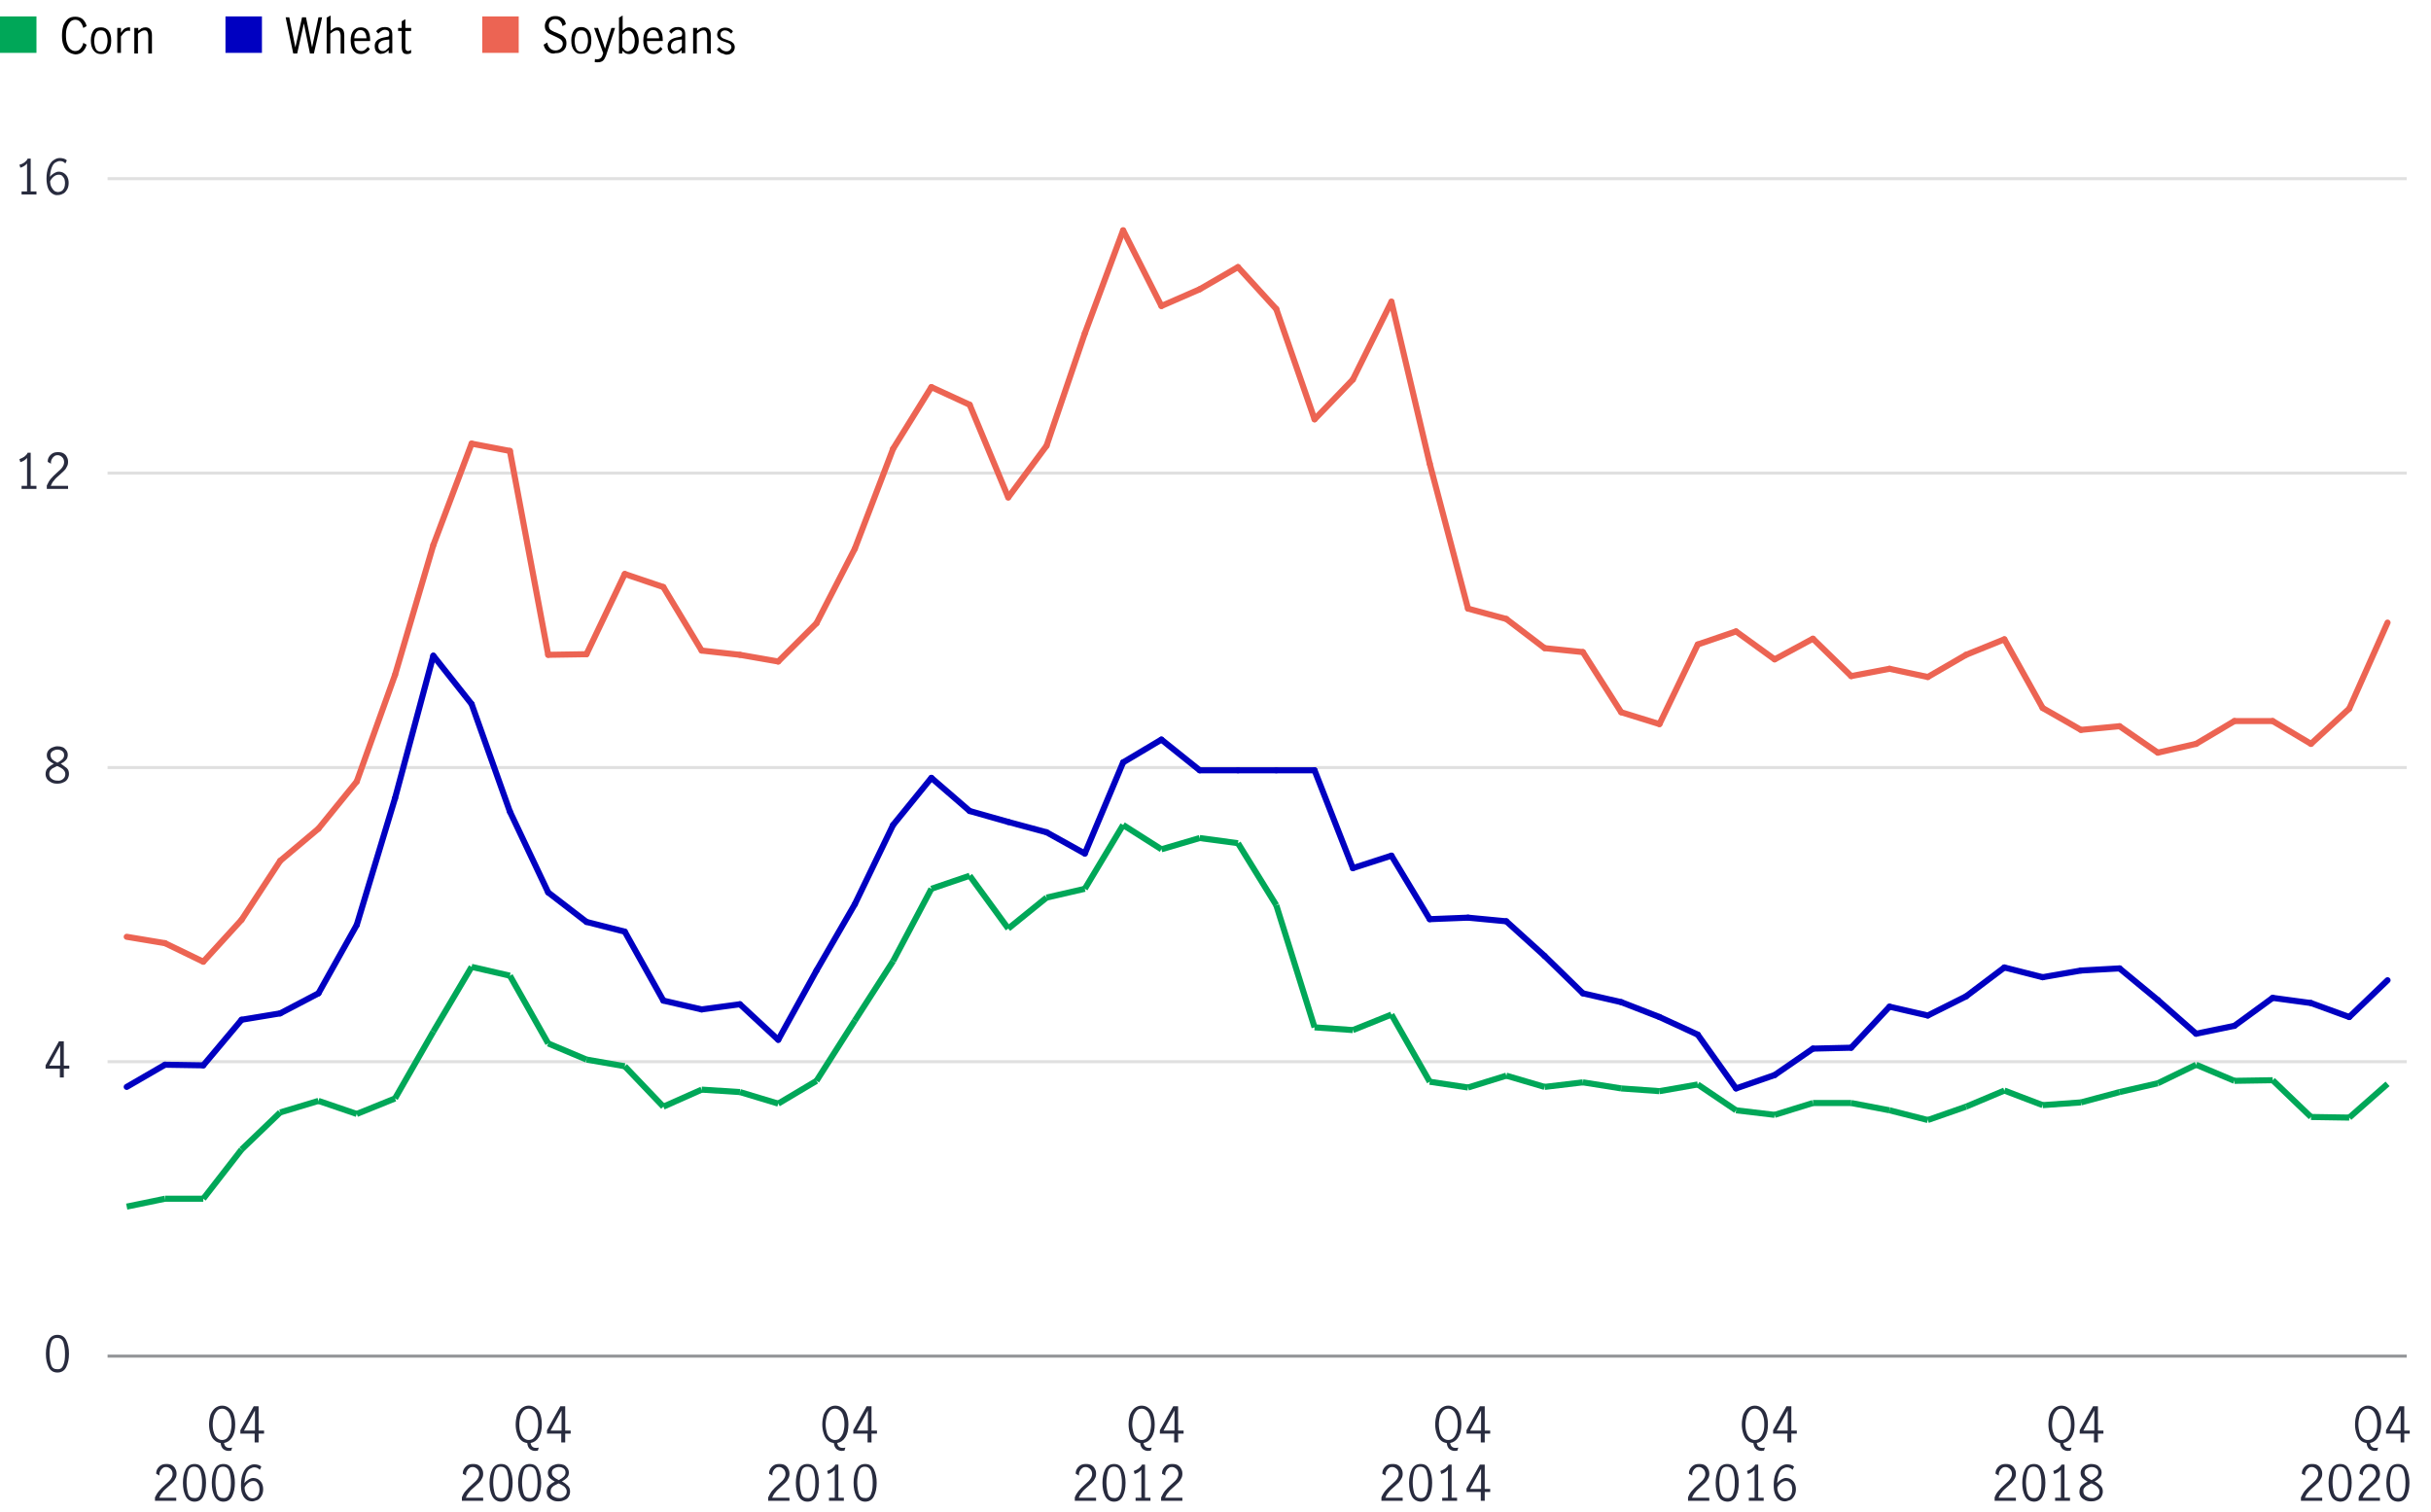 <?xml version="1.0" encoding="utf-8"?>
<!-- Generator: Adobe Illustrator 24.0.1, SVG Export Plug-In . SVG Version: 6.00 Build 0)  -->
<svg version="1.1" id="Layer_1" xmlns="http://www.w3.org/2000/svg" xmlns:xlink="http://www.w3.org/1999/xlink" x="0px" y="0px"
	 viewBox="0 0 800 497.6" style="enable-background:new 0 0 800 497.6;" xml:space="preserve">
<style type="text/css">
	.st0{fill:#00A758;}
	.st1{fill:#0000C1;}
	.st2{fill:#EC6453;}
	.st3{fill:none;stroke:#939598;stroke-miterlimit:10;}
	.st4{fill:#282B3E;}
	.st5{fill:none;stroke:#E0E0E0;stroke-miterlimit:10;}
	.st6{fill:none;stroke:#EC6453;stroke-width:2;stroke-linecap:round;stroke-linejoin:round;stroke-miterlimit:10;}
	.st7{fill:none;stroke:#0000C1;stroke-width:2;stroke-linecap:round;stroke-linejoin:round;stroke-miterlimit:10;}
	.st8{fill:none;stroke:#00A758;stroke-width:2;stroke-miterlimit:10;}
</style>
<path class="st0" d="M12,17.4H0v-12h12V17.4z"/>
<path d="M22.4,17c-0.7-0.5-1.2-1.2-1.5-2.1c-0.4-0.9-0.5-2-0.5-3.3c0-1.3,0.2-2.4,0.5-3.3c0.4-0.9,0.9-1.6,1.5-2.1
	c0.7-0.5,1.4-0.7,2.4-0.7c1,0,1.8,0.3,2.4,0.8c0.6,0.6,1.1,1.3,1.3,2.3l-1.1,0.6c-0.2-0.8-0.5-1.4-0.9-1.9c-0.4-0.5-1-0.8-1.7-0.8
	c-0.6,0-1.2,0.2-1.6,0.6s-0.8,1-1.1,1.8c-0.3,0.8-0.4,1.7-0.4,2.8c0,1,0.1,1.9,0.4,2.7c0.3,0.8,0.6,1.4,1.1,1.8
	c0.5,0.4,1,0.6,1.6,0.6c0.7,0,1.3-0.3,1.7-0.8c0.4-0.5,0.8-1.2,0.9-1.9l1.1,0.6c-0.2,0.9-0.7,1.7-1.3,2.3c-0.6,0.6-1.5,0.9-2.4,0.9
	C23.9,17.8,23.1,17.5,22.4,17z"/>
<path d="M30.8,16.6c-0.6-0.8-0.9-1.8-0.9-3.3c0-1.4,0.3-2.5,0.9-3.3S32.2,9,33.3,9c1,0,1.8,0.4,2.4,1.1c0.6,0.8,0.9,1.8,0.9,3.3
	c0,1.4-0.3,2.5-0.9,3.3c-0.6,0.8-1.4,1.1-2.4,1.1C32.2,17.8,31.4,17.4,30.8,16.6z M34.9,15.8c0.3-0.7,0.5-1.5,0.5-2.4
	s-0.2-1.8-0.5-2.4c-0.3-0.7-0.9-1-1.7-1c-0.8,0-1.4,0.3-1.7,1c-0.3,0.7-0.5,1.5-0.5,2.5c0,0.9,0.2,1.8,0.5,2.5c0.3,0.7,0.9,1,1.7,1
	C34.1,16.9,34.6,16.5,34.9,15.8z"/>
<path d="M39.8,9.2v1.6c0.4-0.6,0.8-1.1,1.2-1.4C41.4,9.2,41.9,9,42.4,9c0.1,0,0.3,0,0.4,0v1.2c-0.2,0-0.4-0.1-0.5-0.1
	c-0.4,0-0.8,0.1-1.2,0.4s-0.8,0.8-1.3,1.5v5.4h-1.2V9.2H39.8z"/>
<path d="M45.5,9.2v0.9c0.4-0.3,0.8-0.6,1.1-0.8C47,9.1,47.4,9,47.9,9c0.6,0,1.1,0.2,1.5,0.6c0.4,0.4,0.6,1.1,0.6,2v6h-1.2v-5.9
	c0-0.4-0.1-0.8-0.3-1.2s-0.5-0.5-1-0.5c-0.6,0-1.3,0.4-2.1,1.1v6.5h-1.2V9.2H45.5z"/>
<path class="st1" d="M86.2,17.4h-12v-12h12V17.4z"/>
<path d="M94,5.7h1.2l2,9.9h0l2.2-9.9h1.3l2,9.9h0l2.1-9.9h1.2l-2.7,11.9h-1.3l-2-9.9h0l-2.2,9.9h-1.3L94,5.7z"/>
<path d="M108.8,5.1v5c0.4-0.3,0.8-0.6,1.1-0.8c0.4-0.2,0.8-0.3,1.3-0.3c0.6,0,1.1,0.2,1.5,0.6c0.4,0.4,0.6,1.1,0.6,2v6h-1.2v-5.9
	c0-0.4-0.1-0.8-0.3-1.2s-0.5-0.5-1-0.5c-0.6,0-1.3,0.4-2.1,1.1v6.5h-1.2V5.8L108.8,5.1z"/>
<path d="M116.3,16.6c-0.6-0.8-0.9-1.9-0.9-3.3c0-1.4,0.3-2.5,0.9-3.2s1.4-1.1,2.5-1.1c1,0,1.8,0.4,2.3,1.1c0.5,0.8,0.7,1.8,0.7,3
	c0,0.2,0,0.3,0,0.4h-5.2c0,1.1,0.2,2,0.6,2.5c0.4,0.5,1,0.8,1.7,0.8c0.4,0,0.8-0.1,1.2-0.4c0.4-0.3,0.7-0.6,0.9-1l0.7,0.7
	c-0.3,0.5-0.7,0.9-1.2,1.2c-0.5,0.3-1.1,0.5-1.7,0.5C117.7,17.8,116.9,17.4,116.3,16.6z M120.1,10.7c-0.3-0.5-0.8-0.8-1.5-0.8
	c-0.4,0-0.8,0.1-1.1,0.4c-0.3,0.3-0.5,0.6-0.7,1c-0.1,0.4-0.2,0.9-0.2,1.3h4C120.6,11.9,120.4,11.2,120.1,10.7z"/>
<path d="M124.5,17.5c-0.4-0.2-0.7-0.5-0.9-0.9c-0.2-0.4-0.3-0.8-0.3-1.4c0-0.9,0.3-1.5,0.9-2c0.6-0.5,1.5-0.8,2.8-1
	c0.5-0.1,0.8-0.1,0.9-0.3c0.1-0.1,0.2-0.4,0.2-0.8c0-0.4-0.1-0.8-0.4-1s-0.6-0.3-1-0.3c-0.4,0-0.8,0.1-1.2,0.4
	c-0.4,0.2-0.7,0.6-1,0.9l-0.7-0.8c0.7-1,1.7-1.4,2.9-1.4c0.8,0,1.4,0.2,1.8,0.6c0.4,0.4,0.6,1,0.6,1.9v6.1h-1.2v-1
	c-0.4,0.4-0.8,0.7-1.2,0.9c-0.4,0.2-0.8,0.3-1.2,0.3C125.3,17.8,124.9,17.7,124.5,17.5z M127.1,16.4c0.4-0.3,0.7-0.6,1-1v-2.4h0
	l-1,0.1c-0.9,0.1-1.6,0.3-2,0.7c-0.4,0.3-0.6,0.8-0.6,1.4c0,0.5,0.1,0.9,0.4,1.2c0.3,0.3,0.6,0.4,1.1,0.4
	C126.4,16.8,126.8,16.7,127.1,16.4z"/>
<path d="M132.6,17.2c-0.3-0.4-0.4-1-0.4-1.8v-5.2h-1.2v-1h1.2V7l1.2-0.7v2.9h1.9v1h-1.9v5.4c0,0.8,0.3,1.2,0.9,1.2
	c0.3,0,0.6-0.1,1-0.4l0,1c-0.4,0.3-0.9,0.4-1.3,0.4C133.3,17.8,132.8,17.6,132.6,17.2z"/>
<path class="st2" d="M170.7,17.4h-12v-12h12V17.4z"/>
<path d="M180.3,17c-0.7-0.5-1.2-1.3-1.4-2.3l1.2-0.7c0.1,0.8,0.4,1.4,0.9,1.9c0.5,0.5,1.1,0.7,1.8,0.7c0.7,0,1.2-0.2,1.7-0.6
	c0.4-0.4,0.7-0.9,0.7-1.6c0-0.4-0.1-0.8-0.4-1.1c-0.2-0.3-0.5-0.5-0.9-0.7c-0.3-0.2-0.8-0.4-1.4-0.7c-0.7-0.3-1.3-0.6-1.7-0.8
	c-0.4-0.2-0.8-0.6-1.1-1c-0.3-0.4-0.4-1-0.4-1.6c0-0.6,0.2-1.2,0.5-1.7s0.7-0.9,1.2-1.1c0.5-0.3,1.1-0.4,1.8-0.4
	c0.9,0,1.6,0.2,2.3,0.7s1,1.1,1.1,2l-1.1,0.6c-0.1-0.7-0.4-1.3-0.8-1.7c-0.4-0.4-0.9-0.6-1.6-0.6c-0.6,0-1.1,0.2-1.5,0.6
	c-0.4,0.4-0.6,0.9-0.6,1.5c0,0.4,0.1,0.8,0.3,1.1c0.2,0.3,0.5,0.5,0.9,0.7c0.3,0.2,0.8,0.4,1.4,0.6c0.7,0.3,1.3,0.6,1.7,0.8
	c0.4,0.2,0.8,0.6,1.1,1c0.3,0.4,0.4,1,0.4,1.6c0,0.6-0.1,1.2-0.4,1.7c-0.3,0.5-0.7,0.9-1.3,1.2c-0.5,0.3-1.2,0.4-1.9,0.4
	C181.8,17.8,181,17.5,180.3,17z"/>
<path d="M188.9,16.6c-0.6-0.8-0.9-1.8-0.9-3.3c0-1.4,0.3-2.5,0.9-3.3s1.4-1.1,2.4-1.1c1,0,1.8,0.4,2.4,1.1c0.6,0.8,0.9,1.8,0.9,3.3
	c0,1.4-0.3,2.5-0.9,3.3c-0.6,0.8-1.4,1.1-2.4,1.1C190.3,17.8,189.5,17.4,188.9,16.6z M193,15.8c0.3-0.7,0.5-1.5,0.5-2.4
	s-0.2-1.8-0.5-2.4c-0.3-0.7-0.9-1-1.7-1c-0.8,0-1.4,0.3-1.7,1c-0.3,0.7-0.5,1.5-0.5,2.5c0,0.9,0.2,1.8,0.5,2.5c0.3,0.7,0.9,1,1.7,1
	C192.1,16.9,192.7,16.5,193,15.8z"/>
<path d="M195.7,20.4l0.1-1c0.2,0.1,0.4,0.1,0.7,0.1c0.6,0,1-0.2,1.3-0.5c0.3-0.3,0.5-0.8,0.7-1.5l-3-8.3h1.3l2.3,6.8h0l2.1-6.8h1.2
	l-2.9,8.9c-0.3,0.8-0.6,1.4-1,1.8s-1,0.6-1.8,0.6C196.3,20.5,196,20.5,195.7,20.4z"/>
<path d="M205.8,17.5c-0.3-0.2-0.7-0.5-1-0.8v0.9h-1.1V5.8l1.2-0.7v5c0.7-0.7,1.4-1.1,2.1-1.1c0.5,0,1,0.2,1.5,0.5
	c0.5,0.3,0.9,0.8,1.2,1.5c0.3,0.7,0.5,1.5,0.5,2.5c0,1-0.2,1.9-0.5,2.5c-0.3,0.7-0.7,1.1-1.2,1.4c-0.5,0.3-1,0.4-1.4,0.4
	C206.6,17.8,206.2,17.7,205.8,17.5z M207.8,16.4c0.3-0.2,0.6-0.6,0.8-1.1c0.2-0.5,0.3-1.1,0.3-1.8c0-0.9-0.2-1.7-0.6-2.4
	s-0.9-1-1.6-1c-0.4,0-0.7,0.1-1.1,0.4c-0.3,0.2-0.6,0.5-0.8,0.9v4.1c0.2,0.4,0.5,0.7,0.8,1s0.7,0.4,1,0.4S207.5,16.7,207.8,16.4z"/>
<path d="M212.6,16.6c-0.6-0.8-0.9-1.9-0.9-3.3c0-1.4,0.3-2.5,0.9-3.2S214,9,215.1,9c1,0,1.8,0.4,2.3,1.1c0.5,0.8,0.7,1.8,0.7,3
	c0,0.2,0,0.3,0,0.4h-5.2c0,1.1,0.2,2,0.6,2.5c0.4,0.5,1,0.8,1.7,0.8c0.4,0,0.8-0.1,1.2-0.4c0.4-0.3,0.7-0.6,0.9-1l0.7,0.7
	c-0.3,0.5-0.7,0.9-1.2,1.2c-0.5,0.3-1.1,0.5-1.7,0.5C214,17.8,213.2,17.4,212.6,16.6z M216.4,10.7c-0.3-0.5-0.8-0.8-1.5-0.8
	c-0.4,0-0.8,0.1-1.1,0.4c-0.3,0.3-0.5,0.6-0.7,1c-0.1,0.4-0.2,0.9-0.2,1.3h4C216.9,11.9,216.7,11.2,216.4,10.7z"/>
<path d="M220.9,17.5c-0.4-0.2-0.7-0.5-0.9-0.9c-0.2-0.4-0.3-0.8-0.3-1.4c0-0.9,0.3-1.5,0.9-2c0.6-0.5,1.5-0.8,2.8-1
	c0.5-0.1,0.8-0.1,0.9-0.3c0.1-0.1,0.2-0.4,0.2-0.8c0-0.4-0.1-0.8-0.4-1s-0.6-0.3-1-0.3c-0.4,0-0.8,0.1-1.2,0.4
	c-0.4,0.2-0.7,0.6-1,0.9l-0.7-0.8c0.7-1,1.7-1.4,2.9-1.4c0.8,0,1.4,0.2,1.8,0.6c0.4,0.4,0.6,1,0.6,1.9v6.1h-1.2v-1
	c-0.4,0.4-0.8,0.7-1.2,0.9c-0.4,0.2-0.8,0.3-1.2,0.3C221.6,17.8,221.2,17.7,220.9,17.5z M223.4,16.4c0.4-0.3,0.7-0.6,1-1v-2.4h0
	l-1,0.1c-0.9,0.1-1.6,0.3-2,0.7c-0.4,0.3-0.6,0.8-0.6,1.4c0,0.5,0.1,0.9,0.4,1.2c0.3,0.3,0.6,0.4,1.1,0.4
	C222.7,16.8,223.1,16.7,223.4,16.4z"/>
<path d="M229.4,9.2v0.9c0.4-0.3,0.8-0.6,1.1-0.8c0.4-0.2,0.8-0.3,1.3-0.3c0.6,0,1.1,0.2,1.5,0.6c0.4,0.4,0.6,1.1,0.6,2v6h-1.2v-5.9
	c0-0.4-0.1-0.8-0.3-1.2s-0.5-0.5-1-0.5c-0.6,0-1.3,0.4-2.1,1.1v6.5h-1.2V9.2H229.4z"/>
<path d="M237.2,17.4c-0.5-0.3-0.9-0.6-1.3-1.1l0.8-0.8c0.3,0.4,0.6,0.7,1,1c0.4,0.2,0.8,0.4,1.3,0.4c0.5,0,0.9-0.1,1.2-0.4
	c0.3-0.3,0.5-0.6,0.5-1c0-0.3-0.1-0.6-0.3-0.8c-0.2-0.2-0.4-0.4-0.7-0.5c-0.3-0.1-0.6-0.2-1.1-0.4c-0.5-0.2-1-0.3-1.3-0.5
	s-0.6-0.4-0.9-0.7c-0.2-0.3-0.4-0.7-0.4-1.2c0-0.7,0.3-1.3,0.8-1.7c0.5-0.4,1.2-0.6,1.9-0.6c0.5,0,1,0.1,1.4,0.3
	c0.4,0.2,0.8,0.5,1.1,0.9l-0.6,0.8c-0.6-0.7-1.2-1.1-2-1.1c-0.4,0-0.8,0.1-1.1,0.4c-0.3,0.2-0.4,0.6-0.4,1c0,0.3,0.1,0.6,0.3,0.8
	c0.2,0.2,0.4,0.4,0.7,0.5s0.6,0.2,1.1,0.4c0.6,0.2,1,0.4,1.3,0.5c0.3,0.2,0.6,0.4,0.9,0.7c0.2,0.3,0.4,0.7,0.4,1.2
	c0,0.8-0.3,1.4-0.8,1.8c-0.5,0.5-1.2,0.7-2.1,0.7C238.3,17.8,237.7,17.6,237.2,17.4z"/>
<line class="st3" x1="35.4" y1="446.3" x2="792" y2="446.3"/>
<path class="st4" d="M16,449.9c-0.6-1.2-0.9-2.6-0.9-4.4c0-1.7,0.3-3.2,0.9-4.4c0.6-1.2,1.6-1.8,2.9-1.8c1.4,0,2.3,0.6,2.9,1.8
	c0.6,1.2,0.9,2.7,0.9,4.4c0,1.7-0.3,3.2-0.9,4.4c-0.6,1.2-1.6,1.8-2.9,1.8S16.6,451.1,16,449.9z M20.9,449.1c0.4-1,0.5-2.2,0.5-3.6
	c0-1.4-0.2-2.6-0.5-3.6s-1-1.6-2.1-1.6c-1,0-1.7,0.5-2,1.6s-0.5,2.2-0.5,3.6c0,1.3,0.2,2.5,0.5,3.6s1,1.5,2,1.5
	C19.9,450.7,20.5,450.2,20.9,449.1z"/>
<path class="st4" d="M19.8,351.7H15v-1.1l4.4-7.9h1.6v8h1.8v1h-1.8v2.9h-1.3V351.7z M19.8,350.7v-6.6h0l-3.6,6.6H19.8z"/>
<path class="st4" d="M22,252.8c0.5,0.5,0.7,1.1,0.7,1.9c0,0.6-0.2,1.2-0.5,1.7c-0.3,0.5-0.8,0.9-1.4,1.1c-0.6,0.3-1.2,0.4-2,0.4
	c-0.7,0-1.3-0.1-1.9-0.4c-0.6-0.3-1-0.6-1.4-1.1c-0.3-0.5-0.5-1-0.5-1.6c0-0.8,0.2-1.5,0.7-2s1.1-1,2-1.4c-0.7-0.4-1.3-0.8-1.7-1.2
	c-0.4-0.5-0.6-1-0.6-1.7c0-0.6,0.2-1.1,0.5-1.5c0.3-0.4,0.8-0.8,1.3-1c0.5-0.2,1.1-0.4,1.7-0.4c0.6,0,1.2,0.1,1.7,0.3
	c0.5,0.2,0.9,0.6,1.2,1c0.3,0.4,0.5,0.9,0.5,1.5c0,0.7-0.2,1.3-0.6,1.7c-0.4,0.5-1,0.9-1.7,1.2C20.8,251.9,21.5,252.4,22,252.8z
	 M20.7,256.4c0.5-0.4,0.8-0.9,0.8-1.6c0-0.4-0.1-0.8-0.4-1.2c-0.2-0.3-0.5-0.6-0.9-0.8c-0.4-0.2-0.8-0.5-1.4-0.7
	c-0.6,0.3-1,0.5-1.4,0.7c-0.4,0.2-0.6,0.5-0.9,0.8c-0.2,0.3-0.3,0.7-0.3,1.1c0,0.7,0.3,1.3,0.8,1.6c0.5,0.4,1.1,0.6,1.9,0.6
	C19.6,257,20.2,256.8,20.7,256.4z M17.2,249.9c0.4,0.4,0.9,0.7,1.7,1.1c0.7-0.4,1.2-0.7,1.6-1.1c0.4-0.4,0.6-0.8,0.6-1.4
	c0-0.6-0.2-1-0.6-1.3s-0.9-0.5-1.6-0.5c-0.6,0-1.1,0.2-1.6,0.5c-0.5,0.3-0.7,0.8-0.7,1.3C16.7,249.1,16.8,249.5,17.2,249.9z"/>
<path class="st4" d="M8.9,159.9v-9.2c-0.5,0.6-1.2,1.1-2.2,1.4l-0.3-1c0.6-0.2,1.1-0.5,1.6-0.8c0.5-0.4,0.9-0.8,1.1-1.3h1v10.9H12v1
	H7.1v-1H8.9z"/>
<path class="st4" d="M16.7,157.6c0.5-0.6,1.2-1.3,2-2c0.5-0.5,1-0.9,1.3-1.2s0.6-0.7,0.8-1.1c0.2-0.4,0.3-0.8,0.3-1.2
	c0-0.6-0.2-1.2-0.6-1.6c-0.4-0.4-0.9-0.7-1.5-0.7c-0.5,0-0.9,0.1-1.2,0.4c-0.4,0.3-0.6,0.6-0.8,1c-0.2,0.4-0.3,0.9-0.2,1.4l-1.1-0.6
	c0-0.6,0.1-1.1,0.4-1.6c0.3-0.5,0.7-0.9,1.2-1.2c0.5-0.3,1.1-0.4,1.8-0.4c0.7,0,1.3,0.1,1.8,0.4c0.5,0.3,0.9,0.7,1.1,1.2
	c0.3,0.5,0.4,1,0.4,1.6c0,0.6-0.1,1.1-0.4,1.6c-0.2,0.5-0.5,0.9-0.9,1.3c-0.4,0.4-0.9,0.8-1.5,1.4c-0.8,0.7-1.4,1.2-1.8,1.8
	c-0.5,0.5-0.8,1.1-1.1,1.8h5.7v1h-7v-1.1C15.8,158.9,16.2,158.2,16.7,157.6z"/>
<path class="st4" d="M8.9,63v-9.2c-0.5,0.6-1.2,1.1-2.2,1.4l-0.3-1C7,54.1,7.5,53.8,8,53.5c0.5-0.4,0.9-0.8,1.1-1.3h1V63H12v1H7.1
	v-1H8.9z"/>
<path class="st4" d="M17.2,63.7c-0.6-0.4-1.1-1-1.4-1.8s-0.5-1.9-0.5-3.1c0-1.5,0.2-2.7,0.6-3.7c0.4-1,0.9-1.8,1.6-2.3
	c0.7-0.5,1.4-0.8,2.2-0.8c0.5,0,0.9,0.1,1.3,0.2c0.4,0.1,0.7,0.3,1,0.6l-0.5,1C21,53.2,20.4,53,19.7,53c-0.5,0-1,0.2-1.5,0.5
	c-0.5,0.3-0.9,0.9-1.2,1.7c-0.3,0.8-0.5,1.8-0.6,3c0.4-0.5,0.9-0.9,1.4-1.2s1-0.5,1.5-0.5c0.5,0,1.1,0.1,1.6,0.4s0.9,0.7,1.2,1.2
	c0.3,0.6,0.5,1.2,0.5,2.1c0,0.9-0.2,1.7-0.6,2.3c-0.4,0.6-0.8,1.1-1.4,1.3c-0.5,0.3-1.1,0.4-1.6,0.4C18.4,64.3,17.8,64.1,17.2,63.7z
	 M20.2,62.9c0.4-0.2,0.6-0.5,0.9-1c0.2-0.5,0.3-1,0.3-1.7c0-0.4-0.1-0.9-0.2-1.3c-0.2-0.4-0.4-0.7-0.7-1c-0.3-0.3-0.7-0.4-1.2-0.4
	c-0.6,0-1.1,0.2-1.6,0.6c-0.5,0.4-0.9,0.9-1.2,1.5c0,0.9,0.2,1.6,0.5,2.1c0.3,0.5,0.6,0.9,1,1.2c0.4,0.2,0.8,0.3,1.1,0.3
	C19.4,63.2,19.8,63.1,20.2,62.9z"/>
<line class="st5" x1="35.4" y1="349.4" x2="792" y2="349.4"/>
<line class="st5" x1="35.4" y1="252.6" x2="792" y2="252.6"/>
<line class="st5" x1="35.4" y1="155.7" x2="792" y2="155.7"/>
<line class="st5" x1="35.4" y1="58.8" x2="792" y2="58.8"/>
<line class="st6" x1="54.3" y1="310.4" x2="41.7" y2="308.3"/>
<line class="st6" x1="66.9" y1="316.5" x2="54.3" y2="310.4"/>
<line class="st6" x1="79.5" y1="302.7" x2="66.9" y2="316.5"/>
<line class="st6" x1="92.2" y1="283.3" x2="79.5" y2="302.7"/>
<line class="st6" x1="104.8" y1="272.7" x2="92.2" y2="283.3"/>
<line class="st6" x1="117.4" y1="257.2" x2="104.8" y2="272.7"/>
<line class="st6" x1="130" y1="222.1" x2="117.4" y2="257.2"/>
<line class="st6" x1="142.6" y1="179.4" x2="130" y2="222.1"/>
<line class="st6" x1="155.2" y1="146" x2="142.6" y2="179.4"/>
<line class="st6" x1="167.8" y1="148.4" x2="155.2" y2="146"/>
<line class="st6" x1="180.4" y1="215.5" x2="167.8" y2="148.4"/>
<line class="st6" x1="193" y1="215.3" x2="180.4" y2="215.5"/>
<line class="st6" x1="205.6" y1="188.9" x2="193" y2="215.3"/>
<line class="st6" x1="218.3" y1="193.2" x2="205.6" y2="188.9"/>
<line class="st6" x1="230.9" y1="214.1" x2="218.3" y2="193.2"/>
<line class="st6" x1="243.5" y1="215.5" x2="230.9" y2="214.1"/>
<line class="st6" x1="256.1" y1="217.7" x2="243.5" y2="215.5"/>
<line class="st6" x1="268.7" y1="205.1" x2="256.1" y2="217.7"/>
<line class="st6" x1="281.3" y1="180.6" x2="268.7" y2="205.1"/>
<line class="st6" x1="293.9" y1="147.7" x2="281.3" y2="180.6"/>
<line class="st6" x1="306.5" y1="127.4" x2="293.9" y2="147.7"/>
<line class="st6" x1="319.1" y1="133.2" x2="306.5" y2="127.4"/>
<line class="st6" x1="331.8" y1="163.7" x2="319.1" y2="133.2"/>
<line class="st6" x1="344.4" y1="146.7" x2="331.8" y2="163.7"/>
<line class="st6" x1="357" y1="109.7" x2="344.4" y2="146.7"/>
<line class="st6" x1="369.6" y1="75.8" x2="357" y2="109.7"/>
<line class="st6" x1="382.2" y1="100.7" x2="369.6" y2="75.8"/>
<line class="st6" x1="394.8" y1="95.2" x2="382.2" y2="100.7"/>
<line class="st6" x1="407.4" y1="87.9" x2="394.8" y2="95.2"/>
<line class="st6" x1="420" y1="101.7" x2="407.4" y2="87.9"/>
<line class="st6" x1="432.6" y1="138" x2="420" y2="101.7"/>
<line class="st6" x1="445.2" y1="124.9" x2="432.6" y2="138"/>
<line class="st6" x1="457.9" y1="99.3" x2="445.2" y2="124.9"/>
<line class="st6" x1="470.5" y1="152.6" x2="457.9" y2="99.3"/>
<line class="st6" x1="483.1" y1="200.3" x2="470.5" y2="152.6"/>
<line class="st6" x1="495.7" y1="203.7" x2="483.1" y2="200.3"/>
<line class="st6" x1="508.3" y1="213.3" x2="495.7" y2="203.7"/>
<line class="st6" x1="520.9" y1="214.6" x2="508.3" y2="213.3"/>
<line class="st6" x1="533.5" y1="234.4" x2="520.9" y2="214.6"/>
<line class="st6" x1="546.1" y1="238.3" x2="533.5" y2="234.4"/>
<line class="st6" x1="558.7" y1="212.1" x2="546.1" y2="238.3"/>
<line class="st6" x1="571.3" y1="207.8" x2="558.7" y2="212.1"/>
<line class="st6" x1="584" y1="217" x2="571.3" y2="207.8"/>
<line class="st6" x1="596.6" y1="210.2" x2="584" y2="217"/>
<line class="st6" x1="609.2" y1="222.5" x2="596.6" y2="210.2"/>
<line class="st6" x1="621.8" y1="220.1" x2="609.2" y2="222.5"/>
<line class="st6" x1="634.4" y1="222.8" x2="621.8" y2="220.1"/>
<line class="st6" x1="647" y1="215.5" x2="634.4" y2="222.8"/>
<line class="st6" x1="659.6" y1="210.4" x2="647" y2="215.5"/>
<line class="st6" x1="672.2" y1="233" x2="659.6" y2="210.4"/>
<line class="st6" x1="684.8" y1="240.2" x2="672.2" y2="233"/>
<line class="st6" x1="697.5" y1="239" x2="684.8" y2="240.2"/>
<line class="st6" x1="710.1" y1="247.7" x2="697.5" y2="239"/>
<line class="st6" x1="722.7" y1="244.8" x2="710.1" y2="247.7"/>
<line class="st6" x1="735.3" y1="237.3" x2="722.7" y2="244.8"/>
<line class="st6" x1="747.9" y1="237.3" x2="735.3" y2="237.3"/>
<line class="st6" x1="760.5" y1="244.8" x2="747.9" y2="237.3"/>
<line class="st6" x1="773.1" y1="233.2" x2="760.5" y2="244.8"/>
<line class="st6" x1="785.7" y1="204.9" x2="773.1" y2="233.2"/>
<line class="st7" x1="54.3" y1="350.4" x2="41.7" y2="357.7"/>
<line class="st7" x1="66.9" y1="350.6" x2="54.3" y2="350.4"/>
<line class="st7" x1="79.5" y1="335.6" x2="66.9" y2="350.6"/>
<line class="st7" x1="92.2" y1="333.5" x2="79.5" y2="335.6"/>
<line class="st7" x1="104.8" y1="326.9" x2="92.2" y2="333.5"/>
<line class="st7" x1="117.4" y1="304.4" x2="104.8" y2="326.9"/>
<line class="st7" x1="130" y1="262.7" x2="117.4" y2="304.4"/>
<line class="st7" x1="142.6" y1="215.8" x2="130" y2="262.7"/>
<line class="st7" x1="155.2" y1="231.7" x2="142.6" y2="215.8"/>
<line class="st7" x1="167.8" y1="267.1" x2="155.2" y2="231.7"/>
<line class="st7" x1="180.4" y1="293.7" x2="167.8" y2="267.1"/>
<line class="st7" x1="193" y1="303.4" x2="180.4" y2="293.7"/>
<line class="st7" x1="205.6" y1="306.6" x2="193" y2="303.4"/>
<line class="st7" x1="218.3" y1="329.3" x2="205.6" y2="306.6"/>
<line class="st7" x1="230.9" y1="332.2" x2="218.3" y2="329.3"/>
<line class="st7" x1="243.5" y1="330.5" x2="230.9" y2="332.2"/>
<line class="st7" x1="256.1" y1="342.2" x2="243.5" y2="330.5"/>
<line class="st7" x1="268.7" y1="319.4" x2="256.1" y2="342.2"/>
<line class="st7" x1="281.3" y1="297.6" x2="268.7" y2="319.4"/>
<line class="st7" x1="293.9" y1="271.5" x2="281.3" y2="297.6"/>
<line class="st7" x1="306.5" y1="256" x2="293.9" y2="271.5"/>
<line class="st7" x1="319.1" y1="266.9" x2="306.5" y2="256"/>
<line class="st7" x1="331.8" y1="270.5" x2="319.1" y2="266.9"/>
<line class="st7" x1="344.4" y1="273.9" x2="331.8" y2="270.5"/>
<line class="st7" x1="357" y1="280.9" x2="344.4" y2="273.9"/>
<line class="st7" x1="369.6" y1="250.9" x2="357" y2="280.9"/>
<line class="st7" x1="382.2" y1="243.4" x2="369.6" y2="250.9"/>
<line class="st7" x1="394.8" y1="253.5" x2="382.2" y2="243.4"/>
<line class="st7" x1="407.4" y1="253.5" x2="394.8" y2="253.5"/>
<line class="st7" x1="420" y1="253.5" x2="407.4" y2="253.5"/>
<line class="st7" x1="432.6" y1="253.5" x2="420" y2="253.5"/>
<line class="st7" x1="445.2" y1="285.7" x2="432.6" y2="253.5"/>
<line class="st7" x1="457.9" y1="281.6" x2="445.2" y2="285.7"/>
<line class="st7" x1="470.5" y1="302.5" x2="457.9" y2="281.6"/>
<line class="st7" x1="483.1" y1="302" x2="470.5" y2="302.5"/>
<line class="st7" x1="495.7" y1="303.2" x2="483.1" y2="302"/>
<line class="st7" x1="508.3" y1="314.6" x2="495.7" y2="303.2"/>
<line class="st7" x1="520.9" y1="326.9" x2="508.3" y2="314.6"/>
<line class="st7" x1="533.5" y1="329.8" x2="520.9" y2="326.9"/>
<line class="st7" x1="546.1" y1="334.7" x2="533.5" y2="329.8"/>
<line class="st7" x1="558.7" y1="340.5" x2="546.1" y2="334.7"/>
<line class="st7" x1="571.3" y1="358.2" x2="558.7" y2="340.5"/>
<line class="st7" x1="584" y1="353.8" x2="571.3" y2="358.2"/>
<line class="st7" x1="596.6" y1="345.1" x2="584" y2="353.8"/>
<line class="st7" x1="609.2" y1="344.8" x2="596.6" y2="345.1"/>
<line class="st7" x1="621.8" y1="331.3" x2="609.2" y2="344.8"/>
<line class="st7" x1="634.4" y1="334.2" x2="621.8" y2="331.3"/>
<line class="st7" x1="647" y1="327.9" x2="634.4" y2="334.2"/>
<line class="st7" x1="659.6" y1="318.4" x2="647" y2="327.9"/>
<line class="st7" x1="672.2" y1="321.6" x2="659.6" y2="318.4"/>
<line class="st7" x1="684.8" y1="319.4" x2="672.2" y2="321.6"/>
<line class="st7" x1="697.5" y1="318.7" x2="684.8" y2="319.4"/>
<line class="st7" x1="710.1" y1="329.1" x2="697.5" y2="318.7"/>
<line class="st7" x1="722.7" y1="340.2" x2="710.1" y2="329.1"/>
<line class="st7" x1="735.3" y1="337.6" x2="722.7" y2="340.2"/>
<line class="st7" x1="747.9" y1="328.4" x2="735.3" y2="337.6"/>
<line class="st7" x1="760.5" y1="330.1" x2="747.9" y2="328.4"/>
<line class="st7" x1="773.1" y1="334.7" x2="760.5" y2="330.1"/>
<line class="st7" x1="785.7" y1="322.6" x2="773.1" y2="334.7"/>
<line class="st8" x1="54.3" y1="394.5" x2="41.7" y2="397.1"/>
<line class="st8" x1="66.9" y1="394.5" x2="54.3" y2="394.5"/>
<line class="st8" x1="79.5" y1="378.3" x2="66.9" y2="394.5"/>
<line class="st8" x1="92.2" y1="366.1" x2="79.5" y2="378.3"/>
<line class="st8" x1="104.8" y1="362.3" x2="92.2" y2="366.1"/>
<line class="st8" x1="117.4" y1="366.6" x2="104.8" y2="362.3"/>
<line class="st8" x1="130" y1="361.5" x2="117.4" y2="366.6"/>
<line class="st8" x1="142.6" y1="339.5" x2="130" y2="361.5"/>
<line class="st8" x1="155.2" y1="318.2" x2="142.6" y2="339.5"/>
<line class="st8" x1="167.8" y1="321.1" x2="155.2" y2="318.2"/>
<line class="st8" x1="180.4" y1="343.4" x2="167.8" y2="321.1"/>
<line class="st8" x1="193" y1="348.7" x2="180.4" y2="343.4"/>
<line class="st8" x1="205.6" y1="350.9" x2="193" y2="348.7"/>
<line class="st8" x1="218.3" y1="364.2" x2="205.6" y2="350.9"/>
<line class="st8" x1="230.9" y1="358.6" x2="218.3" y2="364.2"/>
<line class="st8" x1="243.5" y1="359.4" x2="230.9" y2="358.6"/>
<line class="st8" x1="256.1" y1="363.2" x2="243.5" y2="359.4"/>
<line class="st8" x1="268.7" y1="355.7" x2="256.1" y2="363.2"/>
<line class="st8" x1="281.3" y1="335.9" x2="268.7" y2="355.7"/>
<line class="st8" x1="293.9" y1="316.3" x2="281.3" y2="335.9"/>
<line class="st8" x1="306.5" y1="292.5" x2="293.9" y2="316.3"/>
<line class="st8" x1="319.1" y1="288.2" x2="306.5" y2="292.5"/>
<line class="st8" x1="331.8" y1="305.6" x2="319.1" y2="288.2"/>
<line class="st8" x1="344.4" y1="295.4" x2="331.8" y2="305.6"/>
<line class="st8" x1="357" y1="292.5" x2="344.4" y2="295.4"/>
<line class="st8" x1="369.6" y1="271.5" x2="357" y2="292.5"/>
<line class="st8" x1="382.2" y1="279.5" x2="369.6" y2="271.5"/>
<line class="st8" x1="394.8" y1="275.8" x2="382.2" y2="279.5"/>
<line class="st8" x1="407.4" y1="277.5" x2="394.8" y2="275.8"/>
<line class="st8" x1="420" y1="297.9" x2="407.4" y2="277.5"/>
<line class="st8" x1="432.6" y1="338.1" x2="420" y2="297.9"/>
<line class="st8" x1="445.2" y1="339" x2="432.6" y2="338.1"/>
<line class="st8" x1="457.9" y1="333.9" x2="445.2" y2="339"/>
<line class="st8" x1="470.5" y1="356" x2="457.9" y2="333.9"/>
<line class="st8" x1="483.1" y1="357.9" x2="470.5" y2="356"/>
<line class="st8" x1="495.7" y1="354" x2="483.1" y2="357.9"/>
<line class="st8" x1="508.3" y1="357.7" x2="495.7" y2="354"/>
<line class="st8" x1="520.9" y1="356.2" x2="508.3" y2="357.7"/>
<line class="st8" x1="533.5" y1="358.2" x2="520.9" y2="356.2"/>
<line class="st8" x1="546.1" y1="359.1" x2="533.5" y2="358.2"/>
<line class="st8" x1="558.7" y1="356.9" x2="546.1" y2="359.1"/>
<line class="st8" x1="571.3" y1="365.4" x2="558.7" y2="356.9"/>
<line class="st8" x1="584" y1="366.9" x2="571.3" y2="365.4"/>
<line class="st8" x1="596.6" y1="363" x2="584" y2="366.9"/>
<line class="st8" x1="609.2" y1="363" x2="596.6" y2="363"/>
<line class="st8" x1="621.8" y1="365.4" x2="609.2" y2="363"/>
<line class="st8" x1="634.4" y1="368.6" x2="621.8" y2="365.4"/>
<line class="st8" x1="647" y1="364.2" x2="634.4" y2="368.6"/>
<line class="st8" x1="659.6" y1="358.9" x2="647" y2="364.2"/>
<line class="st8" x1="672.2" y1="363.7" x2="659.6" y2="358.9"/>
<line class="st8" x1="684.8" y1="362.8" x2="672.2" y2="363.7"/>
<line class="st8" x1="697.5" y1="359.4" x2="684.8" y2="362.8"/>
<line class="st8" x1="710.1" y1="356.5" x2="697.5" y2="359.4"/>
<line class="st8" x1="722.7" y1="350.4" x2="710.1" y2="356.5"/>
<line class="st8" x1="735.3" y1="355.7" x2="722.7" y2="350.4"/>
<line class="st8" x1="747.9" y1="355.5" x2="735.3" y2="355.7"/>
<line class="st8" x1="760.5" y1="367.6" x2="747.9" y2="355.5"/>
<line class="st8" x1="773.1" y1="367.8" x2="760.5" y2="367.6"/>
<line class="st8" x1="785.7" y1="356.7" x2="773.1" y2="367.8"/>
<path class="st4" d="M780.5,476.1c0.3,0.3,0.7,0.4,1.3,0.4c0.2,0,0.4,0,0.8-0.1l-0.3,1c-0.4,0-0.7,0.1-0.8,0.1
	c-0.7,0-1.3-0.2-1.8-0.6c-0.5-0.4-0.8-1.1-0.9-2c-0.8-0.1-1.5-0.4-2-0.9c-0.6-0.5-1-1.2-1.3-2.1c-0.3-0.9-0.5-1.9-0.5-3.1
	c0-1.2,0.2-2.3,0.5-3.3c0.4-0.9,0.9-1.6,1.5-2.1c0.7-0.5,1.4-0.8,2.3-0.8c0.9,0,1.7,0.3,2.3,0.8c0.7,0.5,1.2,1.2,1.5,2.1
	c0.3,0.9,0.5,2,0.5,3.3c0,1.7-0.3,3.1-1,4.2c-0.7,1.1-1.6,1.7-2.7,1.9C780,475.4,780.2,475.9,780.5,476.1z M776.5,471.5
	c0.2,0.8,0.6,1.4,1.1,1.8s1,0.6,1.6,0.6c0.6,0,1.2-0.2,1.6-0.6c0.5-0.4,0.8-1,1.1-1.8s0.4-1.7,0.4-2.7c0-1.1-0.1-2-0.4-2.8
	s-0.6-1.4-1.1-1.8c-0.5-0.4-1-0.6-1.6-0.6c-0.6,0-1.2,0.2-1.6,0.6s-0.8,1-1.1,1.8c-0.2,0.8-0.4,1.7-0.4,2.8S776.3,470.7,776.5,471.5
	z"/>
<path class="st4" d="M790,471.8h-4.8v-1.1l4.4-7.9h1.6v8h1.8v1h-1.8v2.9H790V471.8z M790,470.8v-6.6h0l-3.6,6.6H790z"/>
<path class="st4" d="M758.5,490.6c0.5-0.6,1.2-1.3,2-2c0.5-0.5,1-0.9,1.3-1.2c0.3-0.3,0.6-0.7,0.8-1.1c0.2-0.4,0.3-0.8,0.3-1.2
	c0-0.6-0.2-1.2-0.6-1.6c-0.4-0.4-0.9-0.7-1.5-0.7c-0.5,0-0.9,0.1-1.2,0.4c-0.4,0.3-0.6,0.6-0.8,1c-0.2,0.4-0.3,0.9-0.2,1.4l-1.1-0.6
	c0-0.6,0.1-1.1,0.4-1.6c0.3-0.5,0.7-0.9,1.2-1.2c0.5-0.3,1.1-0.4,1.8-0.4c0.7,0,1.3,0.1,1.8,0.4c0.5,0.3,0.9,0.7,1.1,1.2
	c0.3,0.5,0.4,1,0.4,1.6c0,0.6-0.1,1.1-0.4,1.6s-0.5,0.9-0.9,1.3s-0.9,0.8-1.5,1.4c-0.8,0.7-1.4,1.2-1.8,1.8
	c-0.5,0.5-0.8,1.1-1.1,1.8h5.7v1h-7v-1.1C757.6,492,758,491.2,758.5,490.6z"/>
<path class="st4" d="M767.2,492.4c-0.6-1.2-0.9-2.6-0.9-4.4c0-1.7,0.3-3.2,0.9-4.4c0.6-1.2,1.6-1.8,2.9-1.8c1.4,0,2.3,0.6,2.9,1.8
	c0.6,1.2,0.9,2.7,0.9,4.4c0,1.7-0.3,3.2-0.9,4.4c-0.6,1.2-1.6,1.8-2.9,1.8C768.8,494.1,767.8,493.5,767.2,492.4z M772.2,491.5
	c0.4-1,0.5-2.2,0.5-3.6c0-1.4-0.2-2.6-0.5-3.6s-1-1.6-2.1-1.6c-1,0-1.7,0.5-2,1.6s-0.5,2.2-0.5,3.6c0,1.3,0.2,2.5,0.5,3.6
	c0.4,1,1,1.5,2,1.5C771.1,493.1,771.8,492.6,772.2,491.5z"/>
<path class="st4" d="M777.5,490.6c0.5-0.6,1.2-1.3,2-2c0.5-0.5,1-0.9,1.3-1.2c0.3-0.3,0.6-0.7,0.8-1.1c0.2-0.4,0.3-0.8,0.3-1.2
	c0-0.6-0.2-1.2-0.6-1.6c-0.4-0.4-0.9-0.7-1.5-0.7c-0.5,0-0.9,0.1-1.2,0.4c-0.4,0.3-0.6,0.6-0.8,1c-0.2,0.4-0.3,0.9-0.2,1.4l-1.1-0.6
	c0-0.6,0.1-1.1,0.4-1.6c0.3-0.5,0.7-0.9,1.2-1.2c0.5-0.3,1.1-0.4,1.8-0.4c0.7,0,1.3,0.1,1.8,0.4c0.5,0.3,0.9,0.7,1.1,1.2
	c0.3,0.5,0.4,1,0.4,1.6c0,0.6-0.1,1.1-0.4,1.6s-0.5,0.9-0.9,1.3s-0.9,0.8-1.5,1.4c-0.8,0.7-1.4,1.2-1.8,1.8
	c-0.5,0.5-0.8,1.1-1.1,1.8h5.7v1h-7v-1.1C776.5,492,777,491.2,777.5,490.6z"/>
<path class="st4" d="M786.2,492.4c-0.6-1.2-0.9-2.6-0.9-4.4c0-1.7,0.3-3.2,0.9-4.4c0.6-1.2,1.6-1.8,2.9-1.8c1.4,0,2.3,0.6,2.9,1.8
	c0.6,1.2,0.9,2.7,0.9,4.4c0,1.7-0.3,3.2-0.9,4.4c-0.6,1.2-1.6,1.8-2.9,1.8C787.7,494.1,786.8,493.5,786.2,492.4z M791.1,491.5
	c0.4-1,0.5-2.2,0.5-3.6c0-1.4-0.2-2.6-0.5-3.6s-1-1.6-2.1-1.6c-1,0-1.7,0.5-2,1.6s-0.5,2.2-0.5,3.6c0,1.3,0.2,2.5,0.5,3.6
	c0.4,1,1,1.5,2,1.5C790.1,493.1,790.8,492.6,791.1,491.5z"/>
<path class="st4" d="M679.6,476.1c0.3,0.3,0.7,0.4,1.3,0.4c0.2,0,0.4,0,0.8-0.1l-0.3,1c-0.4,0-0.7,0.1-0.8,0.1
	c-0.7,0-1.3-0.2-1.8-0.6c-0.5-0.4-0.8-1.1-0.9-2c-0.8-0.1-1.5-0.4-2-0.9c-0.6-0.5-1-1.2-1.3-2.1c-0.3-0.9-0.5-1.9-0.5-3.1
	c0-1.2,0.2-2.3,0.5-3.3c0.4-0.9,0.9-1.6,1.5-2.1c0.7-0.5,1.4-0.8,2.3-0.8c0.9,0,1.7,0.3,2.3,0.8c0.7,0.5,1.2,1.2,1.5,2.1
	c0.3,0.9,0.5,2,0.5,3.3c0,1.7-0.3,3.1-1,4.2c-0.7,1.1-1.6,1.7-2.7,1.9C679.1,475.4,679.3,475.9,679.6,476.1z M675.7,471.5
	c0.2,0.8,0.6,1.4,1.1,1.8s1,0.6,1.6,0.6c0.6,0,1.2-0.2,1.6-0.6c0.5-0.4,0.8-1,1.1-1.8s0.4-1.7,0.4-2.7c0-1.1-0.1-2-0.4-2.8
	s-0.6-1.4-1.1-1.8c-0.5-0.4-1-0.6-1.6-0.6c-0.6,0-1.2,0.2-1.6,0.6s-0.8,1-1.1,1.8c-0.2,0.8-0.4,1.7-0.4,2.8S675.4,470.7,675.7,471.5
	z"/>
<path class="st4" d="M689.2,471.8h-4.8v-1.1l4.4-7.9h1.6v8h1.8v1h-1.8v2.9h-1.3V471.8z M689.2,470.8v-6.6h0l-3.6,6.6H689.2z"/>
<path class="st4" d="M657.7,490.6c0.5-0.6,1.2-1.3,2-2c0.5-0.5,1-0.9,1.3-1.2c0.3-0.3,0.6-0.7,0.8-1.1c0.2-0.4,0.3-0.8,0.3-1.2
	c0-0.6-0.2-1.2-0.6-1.6c-0.4-0.4-0.9-0.7-1.5-0.7c-0.5,0-0.9,0.1-1.2,0.4c-0.4,0.3-0.6,0.6-0.8,1c-0.2,0.4-0.3,0.9-0.2,1.4l-1.1-0.6
	c0-0.6,0.1-1.1,0.4-1.6c0.3-0.5,0.7-0.9,1.2-1.2c0.5-0.3,1.1-0.4,1.8-0.4c0.7,0,1.3,0.1,1.8,0.4c0.5,0.3,0.9,0.7,1.1,1.2
	c0.3,0.5,0.4,1,0.4,1.6c0,0.6-0.1,1.1-0.4,1.6s-0.5,0.9-0.9,1.3s-0.9,0.8-1.5,1.4c-0.8,0.7-1.4,1.2-1.8,1.8
	c-0.5,0.5-0.8,1.1-1.1,1.8h5.7v1h-7v-1.1C656.7,492,657.1,491.2,657.7,490.6z"/>
<path class="st4" d="M666.4,492.4c-0.6-1.2-0.9-2.6-0.9-4.4c0-1.7,0.3-3.2,0.9-4.4c0.6-1.2,1.6-1.8,2.9-1.8c1.4,0,2.3,0.6,2.9,1.8
	c0.6,1.2,0.9,2.7,0.9,4.4c0,1.7-0.3,3.2-0.9,4.4c-0.6,1.2-1.6,1.8-2.9,1.8C667.9,494.1,667,493.5,666.4,492.4z M671.3,491.5
	c0.4-1,0.5-2.2,0.5-3.6c0-1.4-0.2-2.6-0.5-3.6s-1-1.6-2.1-1.6c-1,0-1.7,0.5-2,1.6s-0.5,2.2-0.5,3.6c0,1.3,0.2,2.5,0.5,3.6
	c0.4,1,1,1.5,2,1.5C670.3,493.1,670.9,492.6,671.3,491.5z"/>
<path class="st4" d="M678.2,492.9v-9.2c-0.5,0.6-1.2,1.1-2.2,1.4l-0.3-1c0.6-0.2,1.1-0.5,1.6-0.8c0.5-0.4,0.9-0.8,1.1-1.3h1v10.9
	h1.8v1h-4.9v-1H678.2z"/>
<path class="st4" d="M691.3,489c0.5,0.5,0.7,1.1,0.7,1.9c0,0.6-0.2,1.2-0.5,1.7s-0.8,0.9-1.4,1.1c-0.6,0.3-1.2,0.4-2,0.4
	c-0.7,0-1.3-0.1-1.9-0.4c-0.6-0.3-1-0.6-1.4-1.1c-0.3-0.5-0.5-1-0.5-1.6c0-0.8,0.2-1.5,0.7-2c0.5-0.5,1.1-1,2-1.4
	c-0.7-0.4-1.3-0.8-1.7-1.2c-0.4-0.5-0.6-1-0.6-1.7c0-0.6,0.2-1.1,0.5-1.5c0.3-0.4,0.8-0.8,1.3-1c0.5-0.2,1.1-0.4,1.7-0.4
	c0.6,0,1.2,0.1,1.7,0.3s0.9,0.6,1.2,1c0.3,0.4,0.5,0.9,0.5,1.5c0,0.7-0.2,1.3-0.6,1.7s-1,0.9-1.7,1.2
	C690.2,488,690.8,488.5,691.3,489z M690.1,492.5c0.5-0.4,0.8-0.9,0.8-1.6c0-0.4-0.1-0.8-0.4-1.2s-0.5-0.6-0.9-0.8
	c-0.4-0.2-0.8-0.5-1.4-0.7c-0.6,0.3-1,0.5-1.4,0.7c-0.4,0.2-0.6,0.5-0.9,0.8s-0.3,0.7-0.3,1.1c0,0.7,0.3,1.3,0.8,1.6
	s1.1,0.6,1.9,0.6C688.9,493.1,689.6,492.9,690.1,492.5z M686.6,486c0.4,0.4,0.9,0.7,1.7,1.1c0.7-0.4,1.2-0.7,1.6-1.1
	c0.4-0.4,0.6-0.8,0.6-1.4c0-0.6-0.2-1-0.6-1.3c-0.4-0.3-0.9-0.5-1.6-0.5c-0.6,0-1.1,0.2-1.6,0.5c-0.5,0.3-0.7,0.8-0.7,1.3
	C686,485.2,686.2,485.7,686.6,486z"/>
<path class="st4" d="M578.7,476.1c0.3,0.3,0.7,0.4,1.3,0.4c0.2,0,0.4,0,0.8-0.1l-0.3,1c-0.4,0-0.7,0.1-0.8,0.1
	c-0.7,0-1.3-0.2-1.8-0.6c-0.5-0.4-0.8-1.1-0.9-2c-0.8-0.1-1.5-0.4-2-0.9c-0.6-0.5-1-1.2-1.3-2.1c-0.3-0.9-0.5-1.9-0.5-3.1
	c0-1.2,0.2-2.3,0.5-3.3c0.4-0.9,0.9-1.6,1.5-2.1c0.7-0.5,1.4-0.8,2.3-0.8c0.9,0,1.7,0.3,2.3,0.8c0.7,0.5,1.2,1.2,1.5,2.1
	c0.3,0.9,0.5,2,0.5,3.3c0,1.7-0.3,3.1-1,4.2c-0.7,1.1-1.6,1.7-2.7,1.9C578.2,475.4,578.4,475.9,578.7,476.1z M574.8,471.5
	c0.2,0.8,0.6,1.4,1.1,1.8s1,0.6,1.6,0.6c0.6,0,1.2-0.2,1.6-0.6c0.5-0.4,0.8-1,1.1-1.8s0.4-1.7,0.4-2.7c0-1.1-0.1-2-0.4-2.8
	s-0.6-1.4-1.1-1.8c-0.5-0.4-1-0.6-1.6-0.6c-0.6,0-1.2,0.2-1.6,0.6s-0.8,1-1.1,1.8c-0.2,0.8-0.4,1.7-0.4,2.8S574.5,470.7,574.8,471.5
	z"/>
<path class="st4" d="M588.3,471.8h-4.8v-1.1l4.4-7.9h1.6v8h1.8v1h-1.8v2.9h-1.3V471.8z M588.3,470.8v-6.6h0l-3.6,6.6H588.3z"/>
<path class="st4" d="M556.8,490.6c0.5-0.6,1.2-1.3,2-2c0.5-0.5,1-0.9,1.3-1.2c0.3-0.3,0.6-0.7,0.8-1.1c0.2-0.4,0.3-0.8,0.3-1.2
	c0-0.6-0.2-1.2-0.6-1.6c-0.4-0.4-0.9-0.7-1.5-0.7c-0.5,0-0.9,0.1-1.2,0.4c-0.4,0.3-0.6,0.6-0.8,1c-0.2,0.4-0.3,0.9-0.2,1.4l-1.1-0.6
	c0-0.6,0.1-1.1,0.4-1.6c0.3-0.5,0.7-0.9,1.2-1.2c0.5-0.3,1.1-0.4,1.8-0.4c0.7,0,1.3,0.1,1.8,0.4c0.5,0.3,0.9,0.7,1.1,1.2
	c0.3,0.5,0.4,1,0.4,1.6c0,0.6-0.1,1.1-0.4,1.6s-0.5,0.9-0.9,1.3s-0.9,0.8-1.5,1.4c-0.8,0.7-1.4,1.2-1.8,1.8
	c-0.5,0.5-0.8,1.1-1.1,1.8h5.7v1h-7v-1.1C555.8,492,556.2,491.2,556.8,490.6z"/>
<path class="st4" d="M565.5,492.4c-0.6-1.2-0.9-2.6-0.9-4.4c0-1.7,0.3-3.2,0.9-4.4c0.6-1.2,1.6-1.8,2.9-1.8c1.4,0,2.3,0.6,2.9,1.8
	c0.6,1.2,0.9,2.7,0.9,4.4c0,1.7-0.3,3.2-0.9,4.4c-0.6,1.2-1.6,1.8-2.9,1.8C567,494.1,566.1,493.5,565.5,492.4z M570.4,491.5
	c0.4-1,0.5-2.2,0.5-3.6c0-1.4-0.2-2.6-0.5-3.6s-1-1.6-2.1-1.6c-1,0-1.7,0.5-2,1.6s-0.5,2.2-0.5,3.6c0,1.3,0.2,2.5,0.5,3.6
	c0.4,1,1,1.5,2,1.5C569.4,493.1,570.1,492.6,570.4,491.5z"/>
<path class="st4" d="M577.4,492.9v-9.2c-0.5,0.6-1.2,1.1-2.2,1.4l-0.3-1c0.6-0.2,1.1-0.5,1.6-0.8c0.5-0.4,0.9-0.8,1.1-1.3h1v10.9
	h1.8v1h-4.9v-1H577.4z"/>
<path class="st4" d="M585.6,493.6c-0.6-0.4-1.1-1-1.4-1.8c-0.4-0.8-0.5-1.9-0.5-3.1c0-1.5,0.2-2.7,0.6-3.7s0.9-1.8,1.6-2.3
	s1.4-0.8,2.2-0.8c0.5,0,0.9,0.1,1.3,0.2c0.4,0.1,0.7,0.3,1,0.6l-0.5,1c-0.5-0.5-1.1-0.8-1.8-0.8c-0.5,0-1,0.2-1.5,0.5
	c-0.5,0.3-0.9,0.9-1.2,1.7s-0.5,1.8-0.6,3c0.4-0.5,0.9-0.9,1.4-1.2c0.5-0.3,1-0.5,1.5-0.5c0.5,0,1.1,0.1,1.6,0.4
	c0.5,0.3,0.9,0.7,1.2,1.2c0.3,0.6,0.5,1.2,0.5,2.1c0,0.9-0.2,1.7-0.6,2.3c-0.4,0.6-0.8,1.1-1.4,1.3s-1.1,0.4-1.6,0.4
	C586.9,494.1,586.2,494,585.6,493.6z M588.6,492.8c0.4-0.2,0.6-0.5,0.9-1c0.2-0.5,0.3-1,0.3-1.7c0-0.4-0.1-0.9-0.2-1.3
	s-0.4-0.7-0.7-1s-0.7-0.4-1.2-0.4c-0.6,0-1.1,0.2-1.6,0.6c-0.5,0.4-0.9,0.9-1.2,1.5c0,0.9,0.2,1.6,0.5,2.1c0.3,0.5,0.6,0.9,1,1.2
	c0.4,0.2,0.8,0.3,1.1,0.3C587.9,493.1,588.3,493,588.6,492.8z"/>
<path class="st4" d="M477.8,476.1c0.3,0.3,0.7,0.4,1.3,0.4c0.2,0,0.4,0,0.8-0.1l-0.3,1c-0.4,0-0.7,0.1-0.8,0.1
	c-0.7,0-1.3-0.2-1.8-0.6c-0.5-0.4-0.8-1.1-0.9-2c-0.8-0.1-1.5-0.4-2-0.9c-0.6-0.5-1-1.2-1.3-2.1c-0.3-0.9-0.5-1.9-0.5-3.1
	c0-1.2,0.2-2.3,0.5-3.3c0.4-0.9,0.9-1.6,1.5-2.1c0.7-0.5,1.4-0.8,2.3-0.8c0.9,0,1.7,0.3,2.3,0.8c0.7,0.5,1.2,1.2,1.5,2.1
	c0.3,0.9,0.5,2,0.5,3.3c0,1.7-0.3,3.1-1,4.2c-0.7,1.1-1.6,1.7-2.7,1.9C477.3,475.4,477.5,475.9,477.8,476.1z M473.9,471.5
	c0.2,0.8,0.6,1.4,1.1,1.8s1,0.6,1.6,0.6c0.6,0,1.2-0.2,1.6-0.6c0.5-0.4,0.8-1,1.1-1.8s0.4-1.7,0.4-2.7c0-1.1-0.1-2-0.4-2.8
	s-0.6-1.4-1.1-1.8c-0.5-0.4-1-0.6-1.6-0.6c-0.6,0-1.2,0.2-1.6,0.6s-0.8,1-1.1,1.8c-0.2,0.8-0.4,1.7-0.4,2.8S473.7,470.7,473.9,471.5
	z"/>
<path class="st4" d="M487.4,471.8h-4.8v-1.1l4.4-7.9h1.6v8h1.8v1h-1.8v2.9h-1.3V471.8z M487.4,470.8v-6.6h0l-3.6,6.6H487.4z"/>
<path class="st4" d="M455.9,490.6c0.5-0.6,1.2-1.3,2-2c0.5-0.5,1-0.9,1.3-1.2c0.3-0.3,0.6-0.7,0.8-1.1c0.2-0.4,0.3-0.8,0.3-1.2
	c0-0.6-0.2-1.2-0.6-1.6c-0.4-0.4-0.9-0.7-1.5-0.7c-0.5,0-0.9,0.1-1.2,0.4c-0.4,0.3-0.6,0.6-0.8,1c-0.2,0.4-0.3,0.9-0.2,1.4l-1.1-0.6
	c0-0.6,0.1-1.1,0.4-1.6c0.3-0.5,0.7-0.9,1.2-1.2c0.5-0.3,1.1-0.4,1.8-0.4c0.7,0,1.3,0.1,1.8,0.4c0.5,0.3,0.9,0.7,1.1,1.2
	c0.3,0.5,0.4,1,0.4,1.6c0,0.6-0.1,1.1-0.4,1.6s-0.5,0.9-0.9,1.3s-0.9,0.8-1.5,1.4c-0.8,0.7-1.4,1.2-1.8,1.8
	c-0.5,0.5-0.8,1.1-1.1,1.8h5.7v1h-7v-1.1C454.9,492,455.4,491.2,455.9,490.6z"/>
<path class="st4" d="M464.6,492.4c-0.6-1.2-0.9-2.6-0.9-4.4c0-1.7,0.3-3.2,0.9-4.4c0.6-1.2,1.6-1.8,2.9-1.8c1.4,0,2.3,0.6,2.9,1.8
	c0.6,1.2,0.9,2.7,0.9,4.4c0,1.7-0.3,3.2-0.9,4.4c-0.6,1.2-1.6,1.8-2.9,1.8C466.2,494.1,465.2,493.5,464.6,492.4z M469.5,491.5
	c0.4-1,0.5-2.2,0.5-3.6c0-1.4-0.2-2.6-0.5-3.6s-1-1.6-2.1-1.6c-1,0-1.7,0.5-2,1.6s-0.5,2.2-0.5,3.6c0,1.3,0.2,2.5,0.5,3.6
	c0.4,1,1,1.5,2,1.5C468.5,493.1,469.2,492.6,469.5,491.5z"/>
<path class="st4" d="M476.5,492.9v-9.2c-0.5,0.6-1.2,1.1-2.2,1.4l-0.3-1c0.6-0.2,1.1-0.5,1.6-0.8c0.5-0.4,0.9-0.8,1.1-1.3h1v10.9
	h1.8v1h-4.9v-1H476.5z"/>
<path class="st4" d="M487.4,491h-4.8v-1.1l4.4-7.9h1.6v8h1.8v1h-1.8v2.9h-1.3V491z M487.4,490v-6.6h0l-3.6,6.6H487.4z"/>
<path class="st4" d="M376.9,476.1c0.3,0.3,0.7,0.4,1.3,0.4c0.2,0,0.4,0,0.8-0.1l-0.3,1c-0.4,0-0.7,0.1-0.8,0.1
	c-0.7,0-1.3-0.2-1.8-0.6c-0.5-0.4-0.8-1.1-0.9-2c-0.8-0.1-1.5-0.4-2-0.9c-0.6-0.5-1-1.2-1.3-2.1c-0.3-0.9-0.5-1.9-0.5-3.1
	c0-1.2,0.2-2.3,0.5-3.3c0.4-0.9,0.9-1.6,1.5-2.1c0.7-0.5,1.4-0.8,2.3-0.8c0.9,0,1.7,0.3,2.3,0.8c0.7,0.5,1.2,1.2,1.5,2.1
	c0.3,0.9,0.5,2,0.5,3.3c0,1.7-0.3,3.1-1,4.2c-0.7,1.1-1.6,1.7-2.7,1.9C376.4,475.4,376.6,475.9,376.9,476.1z M373,471.5
	c0.2,0.8,0.6,1.4,1.1,1.8s1,0.6,1.6,0.6c0.6,0,1.2-0.2,1.6-0.6s0.8-1,1.1-1.8c0.2-0.8,0.4-1.7,0.4-2.7c0-1.1-0.1-2-0.4-2.8
	c-0.2-0.8-0.6-1.4-1.1-1.8s-1-0.6-1.6-0.6c-0.6,0-1.2,0.2-1.6,0.6s-0.8,1-1.1,1.8c-0.2,0.8-0.4,1.7-0.4,2.8S372.8,470.7,373,471.5z"
	/>
<path class="st4" d="M386.5,471.8h-4.8v-1.1l4.4-7.9h1.6v8h1.8v1h-1.8v2.9h-1.3V471.8z M386.5,470.8v-6.6h0l-3.6,6.6H386.5z"/>
<path class="st4" d="M355,490.6c0.5-0.6,1.2-1.3,2-2c0.5-0.5,1-0.9,1.3-1.2c0.3-0.3,0.6-0.7,0.8-1.1s0.3-0.8,0.3-1.2
	c0-0.6-0.2-1.2-0.6-1.6c-0.4-0.4-0.9-0.7-1.5-0.7c-0.5,0-0.9,0.1-1.2,0.4c-0.4,0.3-0.6,0.6-0.8,1c-0.2,0.4-0.3,0.9-0.2,1.4L354,485
	c0-0.6,0.1-1.1,0.4-1.6c0.3-0.5,0.7-0.9,1.2-1.2c0.5-0.3,1.1-0.4,1.8-0.4c0.7,0,1.3,0.1,1.8,0.4c0.5,0.3,0.9,0.7,1.1,1.2
	c0.3,0.5,0.4,1,0.4,1.6c0,0.6-0.1,1.1-0.4,1.6c-0.2,0.5-0.5,0.9-0.9,1.3s-0.9,0.8-1.5,1.4c-0.8,0.7-1.4,1.2-1.8,1.8
	c-0.5,0.5-0.8,1.1-1.1,1.8h5.7v1h-7v-1.1C354,492,354.5,491.2,355,490.6z"/>
<path class="st4" d="M363.7,492.4c-0.6-1.2-0.9-2.6-0.9-4.4c0-1.7,0.3-3.2,0.9-4.4c0.6-1.2,1.6-1.8,2.9-1.8c1.4,0,2.3,0.6,2.9,1.8
	c0.6,1.2,0.9,2.7,0.9,4.4c0,1.7-0.3,3.2-0.9,4.4c-0.6,1.2-1.6,1.8-2.9,1.8S364.3,493.5,363.7,492.4z M368.7,491.5
	c0.4-1,0.5-2.2,0.5-3.6c0-1.4-0.2-2.6-0.5-3.6s-1-1.6-2.1-1.6c-1,0-1.7,0.5-2,1.6s-0.5,2.2-0.5,3.6c0,1.3,0.2,2.5,0.5,3.6
	s1,1.5,2,1.5C367.6,493.1,368.3,492.6,368.7,491.5z"/>
<path class="st4" d="M375.6,492.9v-9.2c-0.5,0.6-1.2,1.1-2.2,1.4l-0.3-1c0.6-0.2,1.1-0.5,1.6-0.8c0.5-0.4,0.9-0.8,1.1-1.3h1v10.9
	h1.8v1h-4.9v-1H375.6z"/>
<path class="st4" d="M383.4,490.6c0.5-0.6,1.2-1.3,2-2c0.5-0.5,1-0.9,1.3-1.2c0.3-0.3,0.6-0.7,0.8-1.1s0.3-0.8,0.3-1.2
	c0-0.6-0.2-1.2-0.6-1.6c-0.4-0.4-0.9-0.7-1.5-0.7c-0.5,0-0.9,0.1-1.2,0.4c-0.4,0.3-0.6,0.6-0.8,1c-0.2,0.4-0.3,0.9-0.2,1.4l-1.1-0.6
	c0-0.6,0.1-1.1,0.4-1.6c0.3-0.5,0.7-0.9,1.2-1.2c0.5-0.3,1.1-0.4,1.8-0.4c0.7,0,1.3,0.1,1.8,0.4c0.5,0.3,0.9,0.7,1.1,1.2
	c0.3,0.5,0.4,1,0.4,1.6c0,0.6-0.1,1.1-0.4,1.6c-0.2,0.5-0.5,0.9-0.9,1.3s-0.9,0.8-1.5,1.4c-0.8,0.7-1.4,1.2-1.8,1.8
	c-0.5,0.5-0.8,1.1-1.1,1.8h5.7v1h-7v-1.1C382.5,492,382.9,491.2,383.4,490.6z"/>
<path class="st4" d="M276.1,476.1c0.3,0.3,0.7,0.4,1.3,0.4c0.2,0,0.4,0,0.8-0.1l-0.3,1c-0.4,0-0.7,0.1-0.8,0.1
	c-0.7,0-1.3-0.2-1.8-0.6c-0.5-0.4-0.8-1.1-0.9-2c-0.8-0.1-1.5-0.4-2-0.9c-0.6-0.5-1-1.2-1.3-2.1c-0.3-0.9-0.5-1.9-0.5-3.1
	c0-1.2,0.2-2.3,0.5-3.3c0.4-0.9,0.9-1.6,1.5-2.1c0.7-0.5,1.4-0.8,2.3-0.8c0.9,0,1.7,0.3,2.3,0.8c0.7,0.5,1.2,1.2,1.5,2.1
	c0.3,0.9,0.5,2,0.5,3.3c0,1.7-0.3,3.1-1,4.2c-0.7,1.1-1.6,1.7-2.7,1.9C275.6,475.4,275.8,475.9,276.1,476.1z M272.1,471.5
	c0.2,0.8,0.6,1.4,1.1,1.8s1,0.6,1.6,0.6c0.6,0,1.2-0.2,1.6-0.6s0.8-1,1.1-1.8c0.2-0.8,0.4-1.7,0.4-2.7c0-1.1-0.1-2-0.4-2.8
	c-0.2-0.8-0.6-1.4-1.1-1.8s-1-0.6-1.6-0.6c-0.6,0-1.2,0.2-1.6,0.6s-0.8,1-1.1,1.8c-0.2,0.8-0.4,1.7-0.4,2.8S271.9,470.7,272.1,471.5
	z"/>
<path class="st4" d="M285.6,471.8h-4.8v-1.1l4.4-7.9h1.6v8h1.8v1h-1.8v2.9h-1.3V471.8z M285.6,470.8v-6.6h0l-3.6,6.6H285.6z"/>
<path class="st4" d="M254.1,490.6c0.5-0.6,1.2-1.3,2-2c0.5-0.5,1-0.9,1.3-1.2c0.3-0.3,0.6-0.7,0.8-1.1s0.3-0.8,0.3-1.2
	c0-0.6-0.2-1.2-0.6-1.6c-0.4-0.4-0.9-0.7-1.5-0.7c-0.5,0-0.9,0.1-1.2,0.4c-0.4,0.3-0.6,0.6-0.8,1c-0.2,0.4-0.3,0.9-0.2,1.4l-1.1-0.6
	c0-0.6,0.1-1.1,0.4-1.6c0.3-0.5,0.7-0.9,1.2-1.2c0.5-0.3,1.1-0.4,1.8-0.4c0.7,0,1.3,0.1,1.8,0.4c0.5,0.3,0.9,0.7,1.1,1.2
	c0.3,0.5,0.4,1,0.4,1.6c0,0.6-0.1,1.1-0.4,1.6c-0.2,0.5-0.5,0.9-0.9,1.3s-0.9,0.8-1.5,1.4c-0.8,0.7-1.4,1.2-1.8,1.8
	c-0.5,0.5-0.8,1.1-1.1,1.8h5.7v1h-7v-1.1C253.2,492,253.6,491.2,254.1,490.6z"/>
<path class="st4" d="M262.8,492.4c-0.6-1.2-0.9-2.6-0.9-4.4c0-1.7,0.3-3.2,0.9-4.4c0.6-1.2,1.6-1.8,2.9-1.8c1.4,0,2.3,0.6,2.9,1.8
	c0.6,1.2,0.9,2.7,0.9,4.4c0,1.7-0.3,3.2-0.9,4.4c-0.6,1.2-1.6,1.8-2.9,1.8S263.4,493.5,262.8,492.4z M267.8,491.5
	c0.4-1,0.5-2.2,0.5-3.6c0-1.4-0.2-2.6-0.5-3.6s-1-1.6-2.1-1.6c-1,0-1.7,0.5-2,1.6s-0.5,2.2-0.5,3.6c0,1.3,0.2,2.5,0.5,3.6
	s1,1.5,2,1.5C266.7,493.1,267.4,492.6,267.8,491.5z"/>
<path class="st4" d="M274.7,492.9v-9.2c-0.5,0.6-1.2,1.1-2.2,1.4l-0.3-1c0.6-0.2,1.1-0.5,1.6-0.8c0.5-0.4,0.9-0.8,1.1-1.3h1v10.9
	h1.8v1h-4.9v-1H274.7z"/>
<path class="st4" d="M281.8,492.4c-0.6-1.2-0.9-2.6-0.9-4.4c0-1.7,0.3-3.2,0.9-4.4c0.6-1.2,1.6-1.8,2.9-1.8c1.4,0,2.3,0.6,2.9,1.8
	c0.6,1.2,0.9,2.7,0.9,4.4c0,1.7-0.3,3.2-0.9,4.4c-0.6,1.2-1.6,1.8-2.9,1.8S282.4,493.5,281.8,492.4z M286.7,491.5
	c0.4-1,0.5-2.2,0.5-3.6c0-1.4-0.2-2.6-0.5-3.6s-1-1.6-2.1-1.6c-1,0-1.7,0.5-2,1.6s-0.5,2.2-0.5,3.6c0,1.3,0.2,2.5,0.5,3.6
	s1,1.5,2,1.5C285.7,493.1,286.4,492.6,286.7,491.5z"/>
<path class="st4" d="M175.2,476.1c0.3,0.3,0.7,0.4,1.3,0.4c0.2,0,0.4,0,0.8-0.1l-0.3,1c-0.4,0-0.7,0.1-0.8,0.1
	c-0.7,0-1.3-0.2-1.8-0.6c-0.5-0.4-0.8-1.1-0.9-2c-0.8-0.1-1.5-0.4-2-0.9c-0.6-0.5-1-1.2-1.3-2.1c-0.3-0.9-0.5-1.9-0.5-3.1
	c0-1.2,0.2-2.3,0.5-3.3c0.4-0.9,0.9-1.6,1.5-2.1c0.7-0.5,1.4-0.8,2.3-0.8c0.9,0,1.7,0.3,2.3,0.8c0.7,0.5,1.2,1.2,1.5,2.1
	c0.3,0.9,0.5,2,0.5,3.3c0,1.7-0.3,3.1-1,4.2c-0.7,1.1-1.6,1.7-2.7,1.9C174.7,475.4,174.9,475.9,175.2,476.1z M171.3,471.5
	c0.2,0.8,0.6,1.4,1.1,1.8s1,0.6,1.6,0.6c0.6,0,1.2-0.2,1.6-0.6s0.8-1,1.1-1.8c0.2-0.8,0.4-1.7,0.4-2.7c0-1.1-0.1-2-0.4-2.8
	c-0.2-0.8-0.6-1.4-1.1-1.8s-1-0.6-1.6-0.6c-0.6,0-1.2,0.2-1.6,0.6s-0.8,1-1.1,1.8c-0.2,0.8-0.4,1.7-0.4,2.8S171,470.7,171.3,471.5z"
	/>
<path class="st4" d="M184.8,471.8h-4.8v-1.1l4.4-7.9h1.6v8h1.8v1H186v2.9h-1.3V471.8z M184.8,470.8v-6.6h0l-3.6,6.6H184.8z"/>
<path class="st4" d="M153.3,490.6c0.5-0.6,1.2-1.3,2-2c0.5-0.5,1-0.9,1.3-1.2c0.3-0.3,0.6-0.7,0.8-1.1s0.3-0.8,0.3-1.2
	c0-0.6-0.2-1.2-0.6-1.6c-0.4-0.4-0.9-0.7-1.5-0.7c-0.5,0-0.9,0.1-1.2,0.4c-0.4,0.3-0.6,0.6-0.8,1c-0.2,0.4-0.3,0.9-0.2,1.4l-1.1-0.6
	c0-0.6,0.1-1.1,0.4-1.6c0.3-0.5,0.7-0.9,1.2-1.2c0.5-0.3,1.1-0.4,1.8-0.4c0.7,0,1.3,0.1,1.8,0.4c0.5,0.3,0.9,0.7,1.1,1.2
	c0.3,0.5,0.4,1,0.4,1.6c0,0.6-0.1,1.1-0.4,1.6c-0.2,0.5-0.5,0.9-0.9,1.3s-0.9,0.8-1.5,1.4c-0.8,0.7-1.4,1.2-1.8,1.8
	c-0.5,0.5-0.8,1.1-1.1,1.8h5.7v1h-7v-1.1C152.3,492,152.7,491.2,153.3,490.6z"/>
<path class="st4" d="M162,492.4c-0.6-1.2-0.9-2.6-0.9-4.4c0-1.7,0.3-3.2,0.9-4.4c0.6-1.2,1.6-1.8,2.9-1.8c1.4,0,2.3,0.6,2.9,1.8
	c0.6,1.2,0.9,2.7,0.9,4.4c0,1.7-0.3,3.2-0.9,4.4c-0.6,1.2-1.6,1.8-2.9,1.8S162.6,493.5,162,492.4z M166.9,491.5
	c0.4-1,0.5-2.2,0.5-3.6c0-1.4-0.2-2.6-0.5-3.6s-1-1.6-2.1-1.6c-1,0-1.7,0.5-2,1.6s-0.5,2.2-0.5,3.6c0,1.3,0.2,2.5,0.5,3.6
	s1,1.5,2,1.5C165.9,493.1,166.5,492.6,166.9,491.5z"/>
<path class="st4" d="M171.4,492.4c-0.6-1.2-0.9-2.6-0.9-4.4c0-1.7,0.3-3.2,0.9-4.4c0.6-1.2,1.6-1.8,2.9-1.8c1.4,0,2.3,0.6,2.9,1.8
	c0.6,1.2,0.9,2.7,0.9,4.4c0,1.7-0.3,3.2-0.9,4.4c-0.6,1.2-1.6,1.8-2.9,1.8S172,493.5,171.4,492.4z M176.4,491.5
	c0.4-1,0.5-2.2,0.5-3.6c0-1.4-0.2-2.6-0.5-3.6s-1-1.6-2.1-1.6c-1,0-1.7,0.5-2,1.6s-0.5,2.2-0.5,3.6c0,1.3,0.2,2.5,0.5,3.6
	s1,1.5,2,1.5C175.3,493.1,176,492.6,176.4,491.5z"/>
<path class="st4" d="M186.9,489c0.5,0.5,0.7,1.1,0.7,1.9c0,0.6-0.2,1.2-0.5,1.7s-0.8,0.9-1.4,1.1c-0.6,0.3-1.2,0.4-2,0.4
	c-0.7,0-1.3-0.1-1.9-0.4c-0.6-0.3-1-0.6-1.4-1.1c-0.3-0.5-0.5-1-0.5-1.6c0-0.8,0.2-1.5,0.7-2c0.5-0.5,1.1-1,2-1.4
	c-0.7-0.4-1.3-0.8-1.7-1.2c-0.4-0.5-0.6-1-0.6-1.7c0-0.6,0.2-1.1,0.5-1.5c0.3-0.4,0.8-0.8,1.3-1c0.5-0.2,1.1-0.4,1.7-0.4
	c0.6,0,1.2,0.1,1.7,0.3c0.5,0.2,0.9,0.6,1.2,1c0.3,0.4,0.5,0.9,0.5,1.5c0,0.7-0.2,1.3-0.6,1.7s-1,0.9-1.7,1.2
	C185.8,488,186.4,488.5,186.9,489z M185.7,492.5c0.5-0.4,0.8-0.9,0.8-1.6c0-0.4-0.1-0.8-0.4-1.2c-0.2-0.3-0.5-0.6-0.9-0.8
	c-0.4-0.2-0.8-0.5-1.4-0.7c-0.6,0.3-1,0.5-1.4,0.7c-0.4,0.2-0.6,0.5-0.9,0.8c-0.2,0.3-0.3,0.7-0.3,1.1c0,0.7,0.3,1.3,0.8,1.6
	s1.1,0.6,1.9,0.6C184.5,493.1,185.2,492.9,185.7,492.5z M182.2,486c0.4,0.4,0.9,0.7,1.7,1.1c0.7-0.4,1.2-0.7,1.6-1.1
	c0.4-0.4,0.6-0.8,0.6-1.4c0-0.6-0.2-1-0.6-1.3c-0.4-0.3-0.9-0.5-1.6-0.5c-0.6,0-1.1,0.2-1.6,0.5c-0.5,0.3-0.7,0.8-0.7,1.3
	C181.6,485.2,181.8,485.7,182.2,486z"/>
<path class="st4" d="M74.3,476.1c0.3,0.3,0.7,0.4,1.3,0.4c0.2,0,0.4,0,0.8-0.1l-0.3,1c-0.4,0-0.7,0.1-0.8,0.1
	c-0.7,0-1.3-0.2-1.8-0.6c-0.5-0.4-0.8-1.1-0.9-2c-0.8-0.1-1.5-0.4-2-0.9c-0.6-0.5-1-1.2-1.3-2.1c-0.3-0.9-0.5-1.9-0.5-3.1
	c0-1.2,0.2-2.3,0.5-3.3c0.4-0.9,0.9-1.6,1.5-2.1c0.7-0.5,1.4-0.8,2.3-0.8c0.9,0,1.7,0.3,2.3,0.8c0.7,0.5,1.2,1.2,1.5,2.1
	c0.3,0.9,0.5,2,0.5,3.3c0,1.7-0.3,3.1-1,4.2c-0.7,1.1-1.6,1.7-2.7,1.9C73.8,475.4,74,475.9,74.3,476.1z M70.4,471.5
	c0.2,0.8,0.6,1.4,1.1,1.8s1,0.6,1.6,0.6c0.6,0,1.2-0.2,1.6-0.6s0.8-1,1.1-1.8c0.2-0.8,0.4-1.7,0.4-2.7c0-1.1-0.1-2-0.4-2.8
	c-0.2-0.8-0.6-1.4-1.1-1.8s-1-0.6-1.6-0.6c-0.6,0-1.2,0.2-1.6,0.6s-0.8,1-1.1,1.8c-0.2,0.8-0.4,1.7-0.4,2.8S70.1,470.7,70.4,471.5z"
	/>
<path class="st4" d="M83.9,471.8h-4.8v-1.1l4.4-7.9h1.6v8h1.8v1h-1.8v2.9h-1.3V471.8z M83.9,470.8v-6.6h0l-3.6,6.6H83.9z"/>
<path class="st4" d="M52.4,490.6c0.5-0.6,1.2-1.3,2-2c0.5-0.5,1-0.9,1.3-1.2c0.3-0.3,0.6-0.7,0.8-1.1s0.3-0.8,0.3-1.2
	c0-0.6-0.2-1.2-0.6-1.6c-0.4-0.4-0.9-0.7-1.5-0.7c-0.5,0-0.9,0.1-1.2,0.4c-0.4,0.3-0.6,0.6-0.8,1c-0.2,0.4-0.3,0.9-0.2,1.4l-1.1-0.6
	c0-0.6,0.1-1.1,0.4-1.6c0.3-0.5,0.7-0.9,1.2-1.2c0.5-0.3,1.1-0.4,1.8-0.4c0.7,0,1.3,0.1,1.8,0.4c0.5,0.3,0.9,0.7,1.1,1.2
	c0.3,0.5,0.4,1,0.4,1.6c0,0.6-0.1,1.1-0.4,1.6c-0.2,0.5-0.5,0.9-0.9,1.3s-0.9,0.8-1.5,1.4c-0.8,0.7-1.4,1.2-1.8,1.8
	c-0.5,0.5-0.8,1.1-1.1,1.8H58v1h-7v-1.1C51.4,492,51.8,491.2,52.4,490.6z"/>
<path class="st4" d="M61.1,492.4c-0.6-1.2-0.9-2.6-0.9-4.4c0-1.7,0.3-3.2,0.9-4.4c0.6-1.2,1.6-1.8,2.9-1.8c1.4,0,2.3,0.6,2.9,1.8
	c0.6,1.2,0.9,2.7,0.9,4.4c0,1.7-0.3,3.2-0.9,4.4c-0.6,1.2-1.6,1.8-2.9,1.8S61.7,493.5,61.1,492.4z M66,491.5c0.4-1,0.5-2.2,0.5-3.6
	c0-1.4-0.2-2.6-0.5-3.6s-1-1.6-2.1-1.6c-1,0-1.7,0.5-2,1.6s-0.5,2.2-0.5,3.6c0,1.3,0.2,2.5,0.5,3.6s1,1.5,2,1.5
	C65,493.1,65.7,492.6,66,491.5z"/>
<path class="st4" d="M70.6,492.4c-0.6-1.2-0.9-2.6-0.9-4.4c0-1.7,0.3-3.2,0.9-4.4c0.6-1.2,1.6-1.8,2.9-1.8c1.4,0,2.3,0.6,2.9,1.8
	c0.6,1.2,0.9,2.7,0.9,4.4c0,1.7-0.3,3.2-0.9,4.4c-0.6,1.2-1.6,1.8-2.9,1.8S71.2,493.5,70.6,492.4z M75.5,491.5
	c0.4-1,0.5-2.2,0.5-3.6c0-1.4-0.2-2.6-0.5-3.6s-1-1.6-2.1-1.6c-1,0-1.7,0.5-2,1.6s-0.5,2.2-0.5,3.6c0,1.3,0.2,2.5,0.5,3.6
	s1,1.5,2,1.5C74.5,493.1,75.1,492.6,75.5,491.5z"/>
<path class="st4" d="M81.2,493.6c-0.6-0.4-1.1-1-1.4-1.8c-0.4-0.8-0.5-1.9-0.5-3.1c0-1.5,0.2-2.7,0.6-3.7c0.4-1,0.9-1.8,1.6-2.3
	c0.7-0.5,1.4-0.8,2.2-0.8c0.5,0,0.9,0.1,1.3,0.2s0.7,0.3,1,0.6l-0.5,1c-0.5-0.5-1.1-0.8-1.8-0.8c-0.5,0-1,0.2-1.5,0.5
	c-0.5,0.3-0.9,0.9-1.2,1.7c-0.3,0.8-0.5,1.8-0.6,3c0.4-0.5,0.9-0.9,1.4-1.2c0.5-0.3,1-0.5,1.5-0.5c0.5,0,1.1,0.1,1.6,0.4
	c0.5,0.3,0.9,0.7,1.2,1.2c0.3,0.6,0.5,1.2,0.5,2.1c0,0.9-0.2,1.7-0.6,2.3c-0.4,0.6-0.8,1.1-1.4,1.3s-1.1,0.4-1.6,0.4
	C82.5,494.1,81.8,494,81.2,493.6z M84.2,492.8c0.4-0.2,0.6-0.5,0.9-1c0.2-0.5,0.3-1,0.3-1.7c0-0.4-0.1-0.9-0.2-1.3
	c-0.2-0.4-0.4-0.7-0.7-1c-0.3-0.3-0.7-0.4-1.2-0.4c-0.6,0-1.1,0.2-1.6,0.6c-0.5,0.4-0.9,0.9-1.2,1.5c0,0.9,0.2,1.6,0.5,2.1
	s0.6,0.9,1,1.2c0.4,0.2,0.8,0.3,1.1,0.3C83.5,493.1,83.9,493,84.2,492.8z"/>
</svg>
